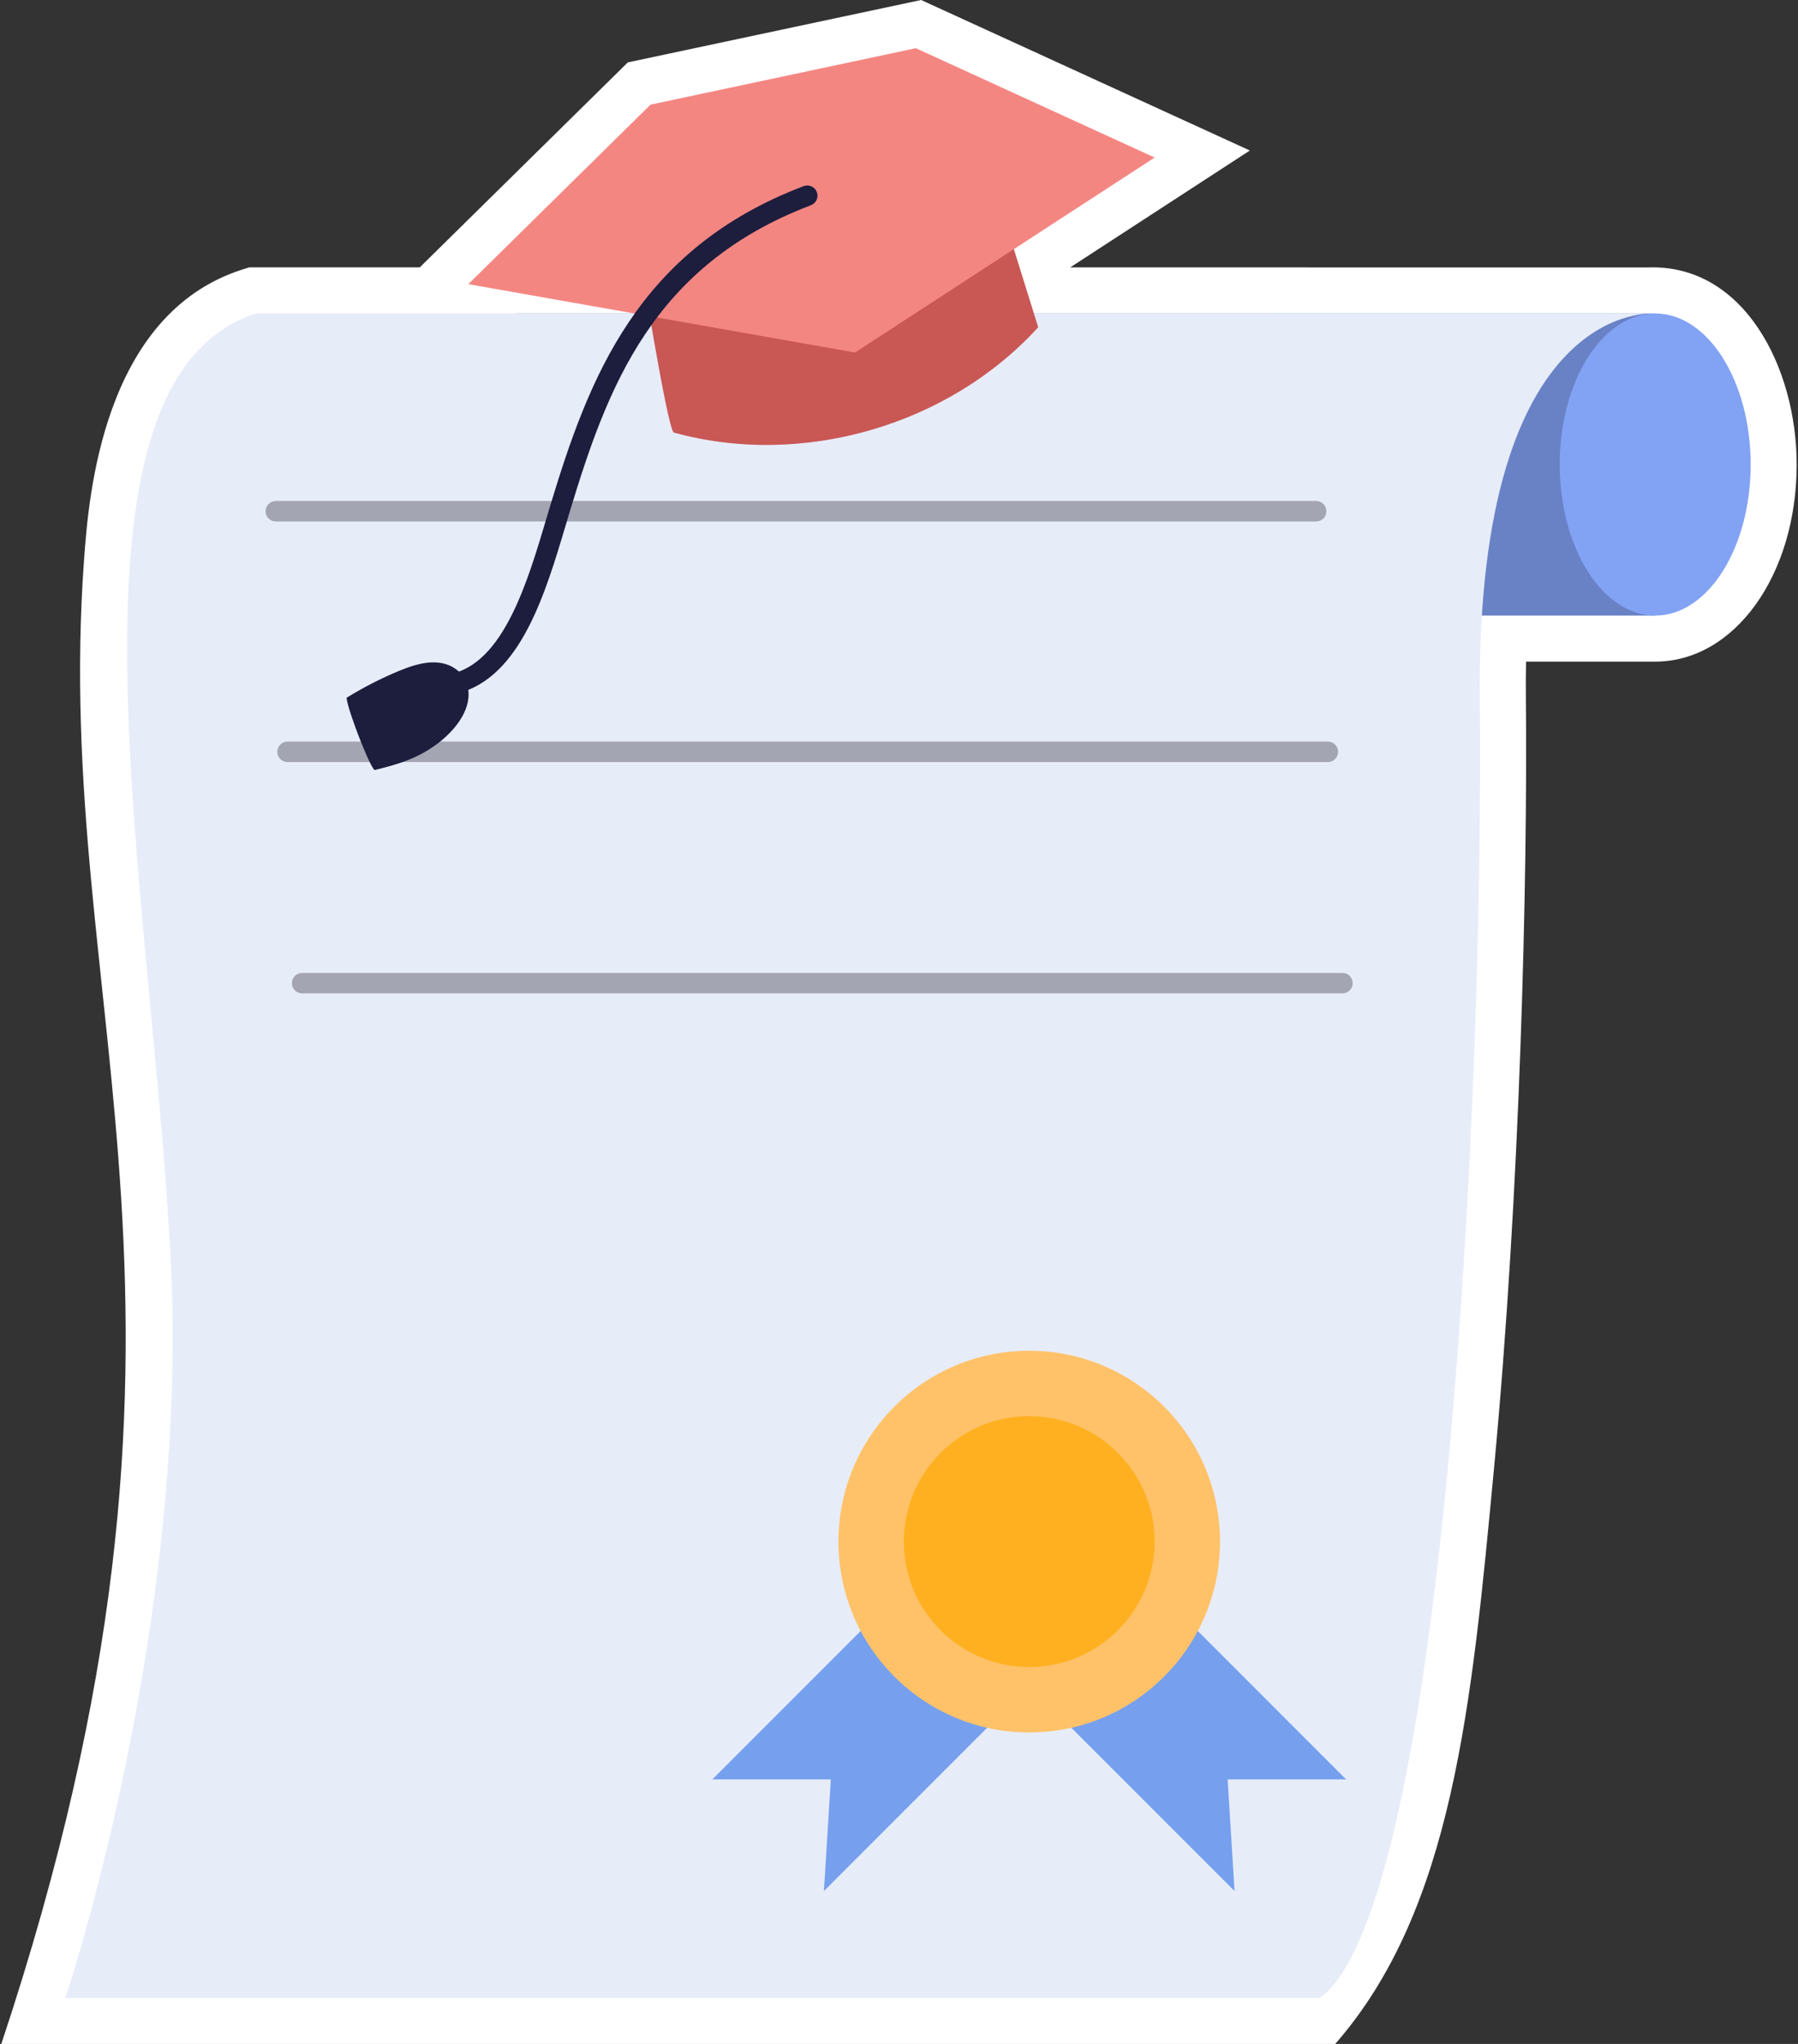<svg width="88" height="100" viewBox="0 0 88 100" fill="none" xmlns="http://www.w3.org/2000/svg">
<rect x="0" y="0" width="88" height="100" fill="#333333" stroke="none"/>
<g clip-path="url(#clip0_364_14860)">
<path d="M80.659 13.085L52.379 13.083L61.172 7.364L45.085 0L30.727 3.053L20.545 13.081H12.195L11.861 13.187C4.995 15.378 4.334 24.391 4.116 27.353C2.477 49.681 11.947 64.268 0.065 100H65.351C71.107 93.418 72.027 83.433 73.121 71.847C74.41 58.199 74.767 43.008 74.681 34.146C74.675 33.543 74.678 32.951 74.69 32.37H81.011C84.893 32.37 87.935 28.135 87.935 22.727C87.935 17.997 85.359 12.913 80.659 13.085Z" fill="white"/>
<path d="M81.011 15.337H25.227V30.117H81.011V15.337Z" fill="#6882C5"/>
<path d="M81.011 15.337C81.011 15.337 72.238 14.525 72.429 34.168C72.619 53.811 70.712 93.243 64.609 97.748H3.2C3.2 97.748 9.303 79.632 8.349 61.477C7.396 43.323 2.247 18.621 12.545 15.333L81.01 15.338L81.011 15.337Z" fill="#E7ECF9"/>
<path d="M81.011 30.117C83.591 30.117 85.683 26.809 85.683 22.727C85.683 18.646 83.591 15.337 81.011 15.337C78.43 15.337 76.338 18.646 76.338 22.727C76.338 26.809 78.43 30.117 81.011 30.117Z" fill="#82A2F4"/>
<path d="M48.147 73.775L34.864 87.058H40.663L40.326 92.519L53.609 79.237L48.147 73.775Z" fill="#76A0EE"/>
<path d="M52.601 73.775L65.884 87.058H60.085L60.423 92.519L47.139 79.237L52.601 73.775Z" fill="#76A0EE"/>
<path d="M50.374 84.761C55.531 84.761 59.711 80.58 59.711 75.423C59.711 70.266 55.531 66.086 50.374 66.086C45.217 66.086 41.037 70.266 41.037 75.423C41.037 80.58 45.217 84.761 50.374 84.761Z" fill="#FFC269"/>
<path d="M50.374 81.561C53.764 81.561 56.511 78.813 56.511 75.423C56.511 72.034 53.764 69.286 50.374 69.286C46.984 69.286 44.237 72.034 44.237 75.423C44.237 78.813 46.984 81.561 50.374 81.561Z" fill="#FFB020"/>
<path d="M64.418 25.512H13.498C13.223 25.512 12.998 25.288 12.998 25.012C12.998 24.736 13.223 24.512 13.498 24.512H64.418C64.695 24.512 64.918 24.736 64.918 25.012C64.918 25.288 64.695 25.512 64.418 25.512Z" fill="#A3A6B2"/>
<path d="M64.991 37.283H14.071C13.795 37.283 13.571 37.059 13.571 36.783C13.571 36.507 13.795 36.283 14.071 36.283H64.991C65.267 36.283 65.491 36.507 65.491 36.783C65.491 37.059 65.267 37.283 64.991 37.283Z" fill="#A3A6B2"/>
<path d="M65.706 48.602H14.786C14.51 48.602 14.286 48.378 14.286 48.102C14.286 47.826 14.51 47.602 14.786 47.602H65.706C65.982 47.602 66.206 47.826 66.206 48.102C66.206 48.378 65.982 48.602 65.706 48.602Z" fill="#A3A6B2"/>
<path d="M31.374 12.887C31.374 12.887 32.64 20.821 32.969 21.16C39.249 22.901 46.427 20.83 50.813 16.011L48.291 7.919L31.374 12.887Z" fill="#C95754"/>
<path d="M41.846 17.247L56.512 7.708L44.825 2.358L31.839 5.12L22.921 13.902L41.846 17.247Z" fill="#F48682"/>
<path d="M39.979 9.397C39.881 9.139 39.592 9.008 39.333 9.107C31.175 12.204 28.813 18.529 26.935 24.723C26.053 27.632 24.967 31.944 22.462 32.858C21.637 32.125 20.525 32.41 19.524 32.826C18.636 33.195 17.778 33.635 16.96 34.141C17.051 34.879 18.185 37.711 18.343 37.672C19.523 37.386 20.405 37.11 21.333 36.441C22.165 35.841 23.06 34.818 22.919 33.753C25.819 32.586 26.917 28.231 27.892 25.013C29.734 18.938 31.934 12.986 39.688 10.041C39.946 9.943 40.076 9.655 39.978 9.397H39.979Z" fill="#1D1D3D"/>
</g>
<defs>
<clipPath id="clip0_364_14860">
<rect width="87.871" height="100" fill="white" transform="translate(0.065)"/>
</clipPath>
</defs>
</svg>

